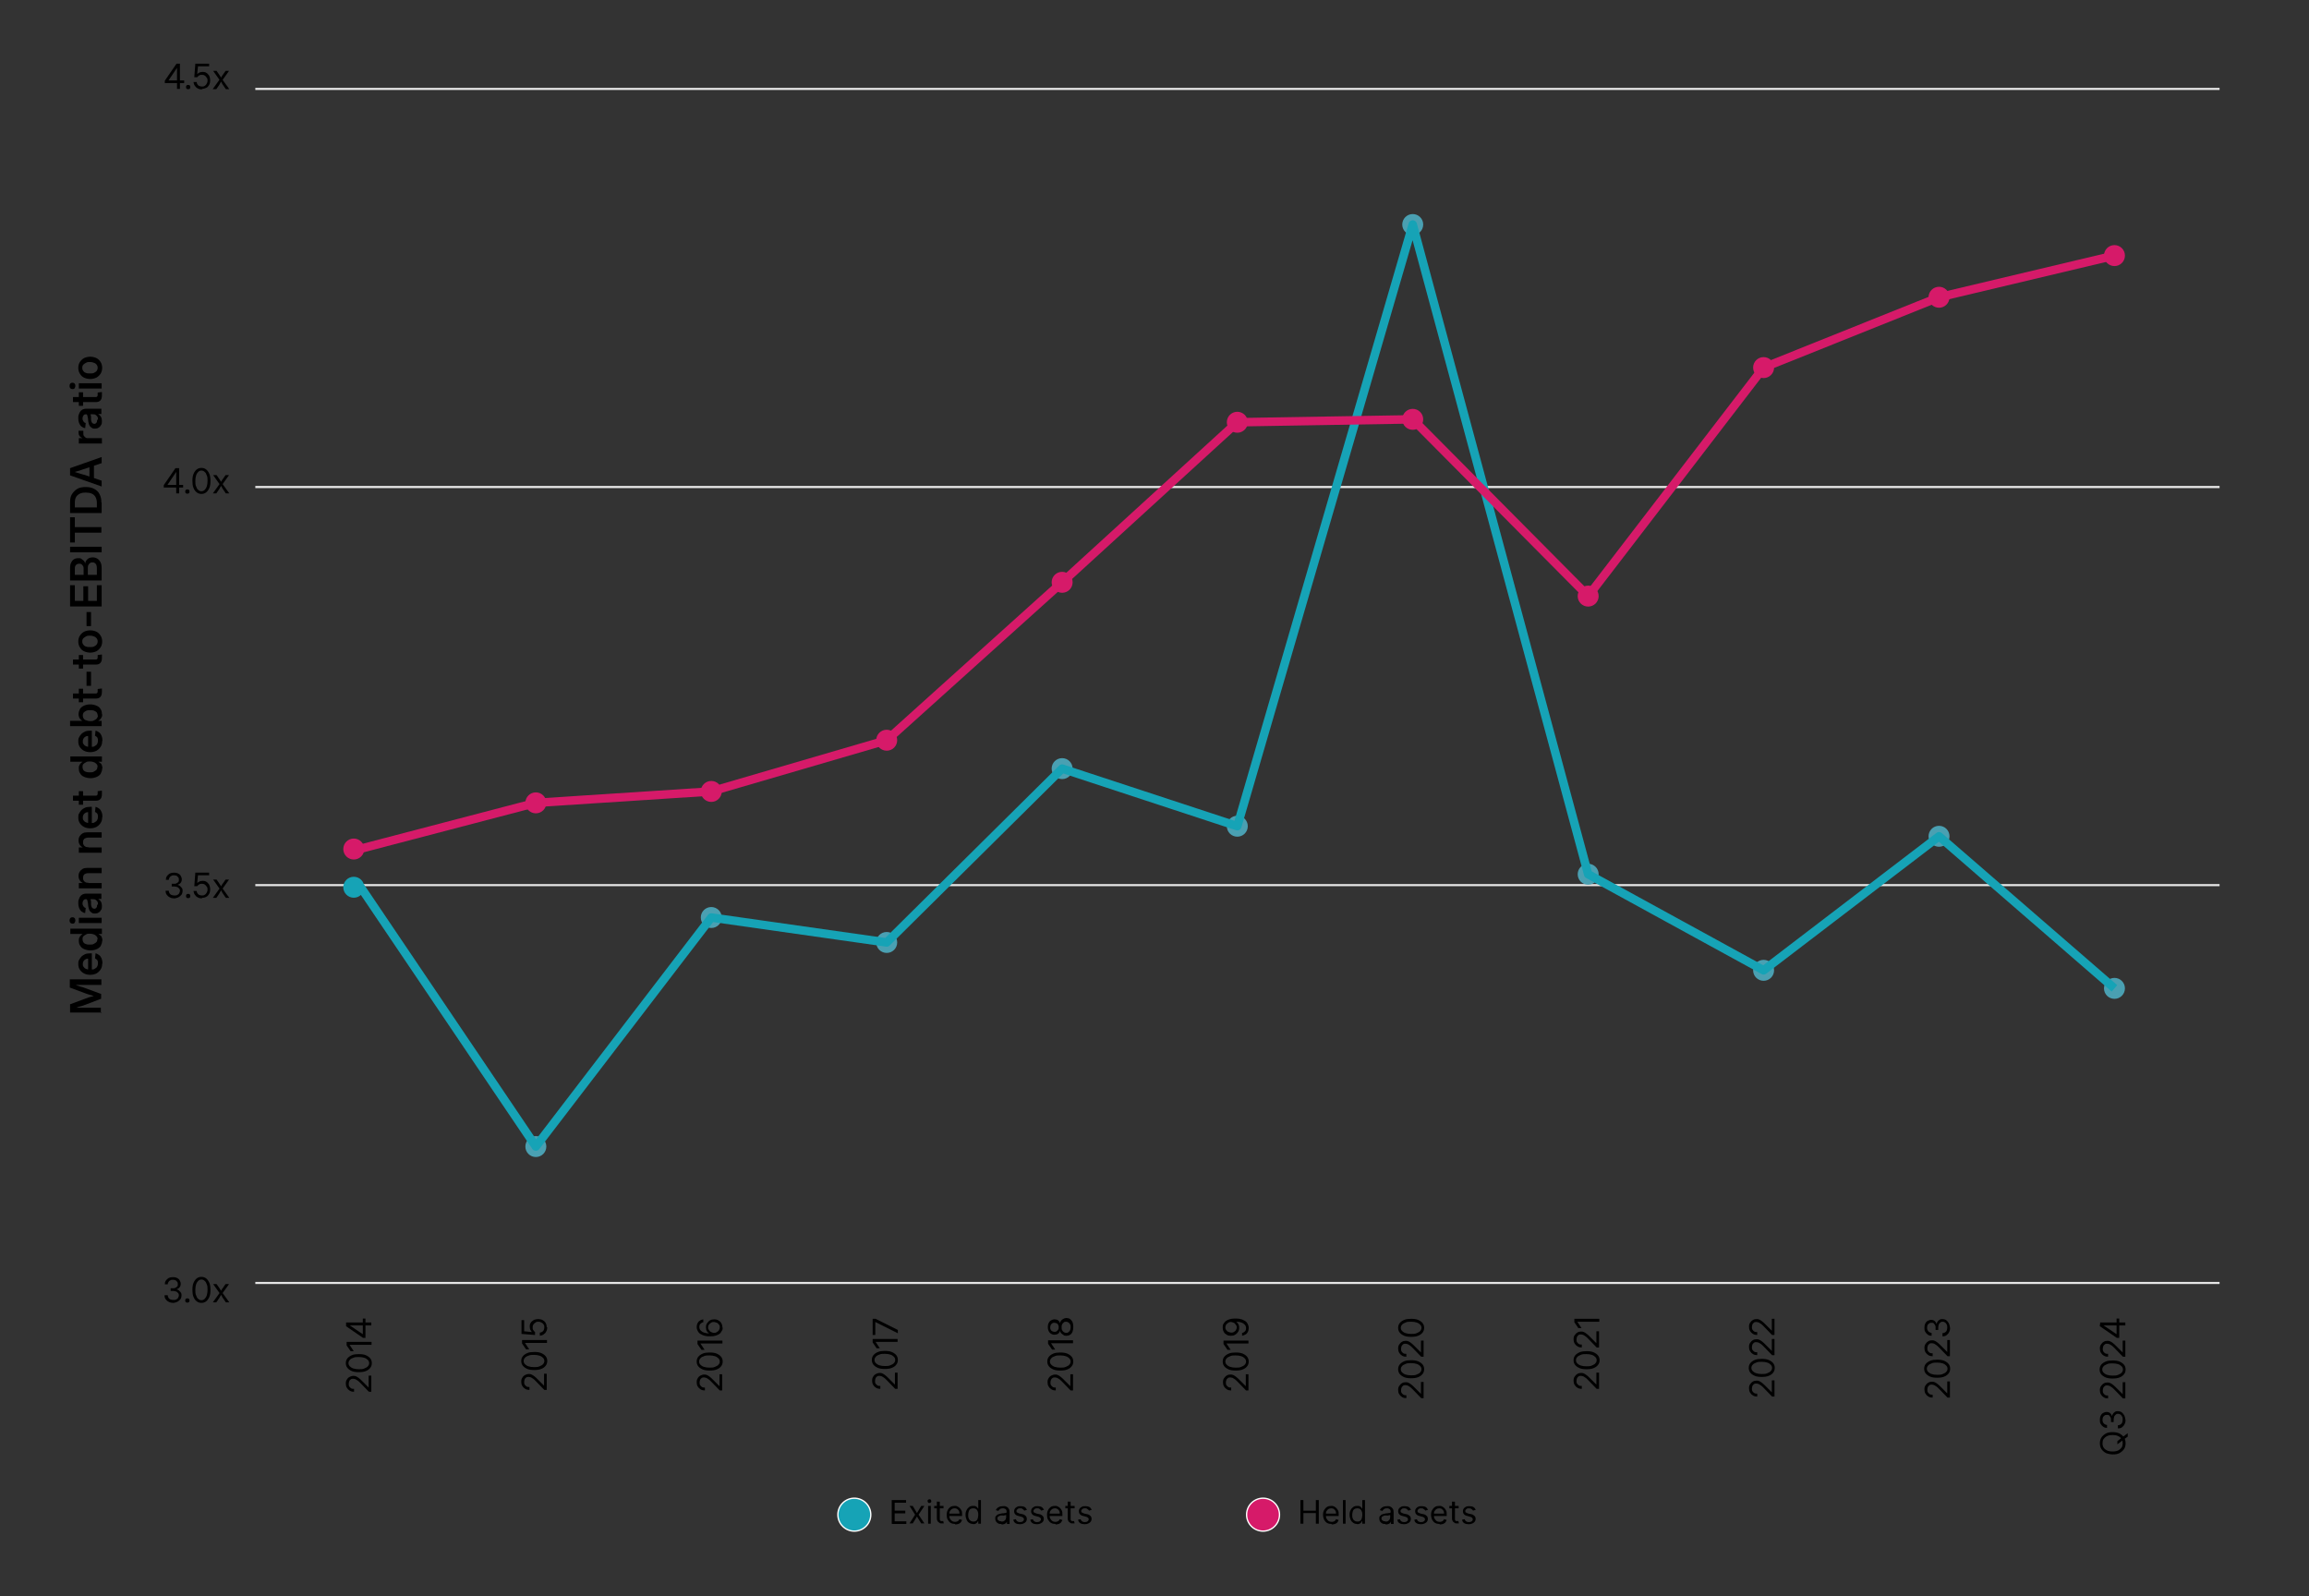 <?xml version="1.0" encoding="UTF-8"?>
<svg id="Layer_1" xmlns="http://www.w3.org/2000/svg" width="870" height="601.5" version="1.1" viewBox="0 0 870 601.5">
  <rect x="0" y="0" width="870" height="601.5" fill="#333333" stroke="none"/>
  <!-- Generator: Adobe Illustrator 29.5.0, SVG Export Plug-In . SVG Version: 2.1.0 Build 137)  -->
  <defs>
    <style>
      .st0, .st1, .st2, .st3, .st4, .st5 {
        stroke-linejoin: round;
      }

      .st0, .st2, .st5 {
        fill: none;
      }

      .st0, .st3 {
        stroke: #d61a69;
      }

      .st0, .st5 {
        stroke-width: 3.2px;
      }

      .st1, .st6 {
        fill: #16a3b6;
      }

      .st1, .st3, .st4 {
        stroke-linecap: round;
        stroke-width: .7px;
      }

      .st1, .st5 {
        stroke: #16a3b6;
      }

      .st2 {
        stroke: #e6e6e6;
        stroke-width: .8px;
      }

      .st6, .st7 {
        stroke: #fff;
        stroke-miterlimit: 10;
        stroke-width: .5px;
      }

      .st3, .st7 {
        fill: #d61a69;
      }

      .st4 {
        fill: #4aa0b2;
        stroke: #4aa0b2;
      }
    </style>
  </defs>
  <g>
    <g>
      <circle class="st6" cx="321.9" cy="570.7" r="6.2"/>
      <g>
        <path d="M336,574.1v-8.9h5.4v1h-4.3v3h4v1h-4v3h4.4v1h-5.4Z"/>
        <path d="M343.9,567.4l1.6,2.7,1.6-2.7h1.2l-2.2,3.3,2.2,3.3h-1.2l-1.6-2.6-1.6,2.6h-1.2l2.1-3.3-2.1-3.3h1.2Z"/>
        <path d="M350.2,566.3c-.2,0-.4,0-.5-.2s-.2-.3-.2-.5,0-.4.2-.5.3-.2.5-.2.4,0,.5.2c.1.1.2.3.2.5s0,.4-.2.5c-.1.1-.3.2-.5.2ZM349.7,574.1v-6.7h1v6.7h-1Z"/>
        <path d="M355.5,567.4v.9h-3.5v-.9h3.5ZM353.1,565.8h1v6.4c0,.3,0,.5.1.6,0,.1.2.2.3.3.1,0,.3,0,.4,0s.2,0,.3,0,.1,0,.2,0l.2.9c0,0-.2,0-.3,0s-.3,0-.5,0c-.3,0-.6,0-.8-.2s-.5-.3-.7-.6c-.2-.3-.3-.6-.3-1v-6.6Z"/>
        <path d="M359.9,574.2c-.6,0-1.2-.1-1.7-.4s-.8-.7-1.1-1.2c-.3-.5-.4-1.1-.4-1.8s.1-1.3.4-1.8c.2-.5.6-.9,1-1.2.5-.3,1-.4,1.6-.4s.7,0,1,.2c.3.1.6.3.9.6.3.3.5.6.7,1,.2.4.2.9.2,1.6v.4h-5.1v-.9h4.1c0-.4,0-.7-.2-1-.1-.3-.4-.5-.6-.7-.3-.2-.6-.3-1-.3s-.8.1-1.1.3c-.3.2-.5.5-.7.8s-.2.7-.2,1v.6c0,.5,0,.9.3,1.3.2.3.4.6.7.8.3.2.7.3,1.1.3s.5,0,.7-.1c.2,0,.4-.2.6-.3.2-.2.3-.3.4-.6l1,.3c-.1.3-.3.6-.5.9-.2.3-.5.4-.9.6-.4.1-.8.2-1.2.2Z"/>
        <path d="M366.7,574.2c-.6,0-1-.1-1.5-.4s-.8-.7-1-1.2c-.2-.5-.4-1.1-.4-1.8s.1-1.3.4-1.8c.2-.5.6-.9,1-1.2.4-.3.9-.4,1.5-.4s.8,0,1,.2c.3.1.4.3.6.5.1.2.2.3.3.4h0v-3.3h1v8.9h-1v-1h-.1c0,.1-.2.3-.3.5-.1.2-.3.3-.6.5-.3.1-.6.2-1,.2ZM366.8,573.3c.4,0,.8-.1,1-.3.3-.2.5-.5.6-.9.1-.4.2-.8.2-1.3s0-.9-.2-1.3c-.1-.4-.4-.7-.6-.9-.3-.2-.6-.3-1.1-.3s-.8.1-1.1.3c-.3.2-.5.5-.6.9-.1.4-.2.8-.2,1.3s0,.9.2,1.3c.1.4.4.7.7.9.3.2.6.3,1.1.3Z"/>
        <path d="M377.2,574.2c-.4,0-.8,0-1.1-.2-.3-.2-.6-.4-.8-.7-.2-.3-.3-.7-.3-1.1s0-.7.2-.9c.2-.2.4-.4.6-.6.3-.1.5-.2.8-.3.3,0,.6-.1.9-.2.4,0,.7,0,1-.1.3,0,.4,0,.6-.1.1,0,.2-.2.2-.3h0c0-.5-.1-.8-.3-1-.2-.2-.6-.4-1.1-.4s-.9.1-1.1.3c-.3.2-.5.4-.6.7l-1-.3c.2-.4.4-.7.7-.9.3-.2.6-.4,1-.5.3,0,.7-.1,1-.1s.5,0,.7,0c.3,0,.5.2.8.3s.5.4.7.7c.2.3.3.7.3,1.3v4.4h-1v-.9h0c0,.1-.2.3-.3.5-.2.2-.4.3-.6.4-.3.1-.6.2-1,.2ZM377.3,573.3c.4,0,.7,0,1-.2s.5-.4.6-.6c.1-.3.2-.5.2-.8v-.9c0,0-.1,0-.3.1s-.3,0-.5.1-.4,0-.6,0c-.2,0-.3,0-.4,0-.3,0-.5,0-.7.2-.2,0-.4.2-.6.3-.1.2-.2.4-.2.6s.1.6.4.8c.3.2.6.3,1,.3Z"/>
        <path d="M386.8,568.9l-.9.3c0-.2-.1-.3-.3-.4s-.3-.3-.5-.4-.4-.1-.7-.1-.7,0-1,.3-.4.4-.4.7,0,.5.3.6.5.3.9.4l1,.2c.6.1,1,.4,1.3.7.3.3.4.7.4,1.1s-.1.7-.3,1c-.2.3-.5.5-.9.7-.4.2-.8.3-1.4.3s-1.2-.1-1.7-.4c-.4-.3-.7-.7-.8-1.3l1-.2c0,.4.3.6.5.8.3.2.6.3,1,.3s.9-.1,1.1-.3.4-.4.4-.7,0-.4-.2-.6c-.2-.2-.4-.3-.7-.4l-1.1-.3c-.6-.1-1.1-.4-1.3-.7-.3-.3-.4-.7-.4-1.1s.1-.7.3-1c.2-.3.5-.5.9-.7.4-.2.8-.2,1.3-.2s1.2.1,1.6.4.6.7.8,1.1Z"/>
        <path d="M393.2,568.9l-.9.3c0-.2-.1-.3-.3-.4s-.3-.3-.5-.4-.4-.1-.7-.1-.7,0-1,.3-.4.4-.4.7,0,.5.3.6.5.3.9.4l1,.2c.6.1,1,.4,1.3.7.3.3.4.7.4,1.1s-.1.7-.3,1c-.2.3-.5.5-.9.7-.4.2-.8.3-1.4.3s-1.2-.1-1.7-.4c-.4-.3-.7-.7-.8-1.3l1-.2c0,.4.3.6.5.8.3.2.6.3,1,.3s.9-.1,1.1-.3.4-.4.4-.7,0-.4-.2-.6c-.2-.2-.4-.3-.7-.4l-1.1-.3c-.6-.1-1.1-.4-1.3-.7-.3-.3-.4-.7-.4-1.1s.1-.7.3-1c.2-.3.5-.5.9-.7.4-.2.8-.2,1.3-.2s1.2.1,1.6.4.6.7.8,1.1Z"/>
        <path d="M397.7,574.2c-.6,0-1.2-.1-1.7-.4s-.8-.7-1.1-1.2c-.3-.5-.4-1.1-.4-1.8s.1-1.3.4-1.8c.2-.5.6-.9,1-1.2.5-.3,1-.4,1.6-.4s.7,0,1,.2c.3.1.6.3.9.6.3.3.5.6.7,1,.2.4.2.9.2,1.6v.4h-5.1v-.9h4.1c0-.4,0-.7-.2-1-.1-.3-.4-.5-.6-.7-.3-.2-.6-.3-1-.3s-.8.1-1.1.3c-.3.2-.5.5-.7.8s-.2.7-.2,1v.6c0,.5,0,.9.3,1.3.2.3.4.6.7.8.3.2.7.3,1.1.3s.5,0,.7-.1c.2,0,.4-.2.6-.3.2-.2.3-.3.4-.6l1,.3c-.1.3-.3.6-.5.9-.2.3-.5.4-.9.6-.4.1-.8.2-1.2.2Z"/>
        <path d="M404.9,567.4v.9h-3.5v-.9h3.5ZM402.4,565.8h1v6.4c0,.3,0,.5.1.6,0,.1.2.2.3.3.1,0,.3,0,.4,0s.2,0,.3,0,.1,0,.2,0l.2.9c0,0-.2,0-.3,0s-.3,0-.5,0c-.3,0-.6,0-.8-.2s-.5-.3-.7-.6c-.2-.3-.3-.6-.3-1v-6.6Z"/>
        <path d="M411.2,568.9l-.9.3c0-.2-.1-.3-.3-.4s-.3-.3-.5-.4-.4-.1-.7-.1-.7,0-1,.3-.4.4-.4.7,0,.5.3.6.5.3.9.4l1,.2c.6.1,1,.4,1.3.7.3.3.4.7.4,1.1s-.1.7-.3,1c-.2.3-.5.5-.9.7-.4.2-.8.3-1.4.3s-1.2-.1-1.7-.4c-.4-.3-.7-.7-.8-1.3l1-.2c0,.4.3.6.5.8.3.2.6.3,1,.3s.9-.1,1.1-.3.4-.4.4-.7,0-.4-.2-.6c-.2-.2-.4-.3-.7-.4l-1.1-.3c-.6-.1-1.1-.4-1.3-.7-.3-.3-.4-.7-.4-1.1s.1-.7.3-1c.2-.3.5-.5.9-.7.4-.2.8-.2,1.3-.2s1.2.1,1.6.4.6.7.8,1.1Z"/>
      </g>
    </g>
    <g>
      <circle class="st7" cx="475.9" cy="570.7" r="6.2"/>
      <g>
        <path d="M490,574.1v-8.9h1.1v4h4.7v-4h1.1v8.9h-1.1v-4h-4.7v4h-1.1Z"/>
        <path d="M501.7,574.2c-.6,0-1.2-.1-1.7-.4-.5-.3-.8-.7-1.1-1.2-.2-.5-.4-1.1-.4-1.8s.1-1.3.4-1.8c.3-.5.6-.9,1.1-1.2.4-.3,1-.4,1.6-.4s.7,0,1,.2c.3.1.6.3.9.6.3.3.5.6.7,1,.2.4.2.9.2,1.6v.4h-5.1v-.9h4.1c0-.4,0-.7-.2-1-.1-.3-.4-.5-.6-.7s-.6-.3-1-.3-.8.1-1.1.3-.5.5-.7.8-.2.7-.2,1v.6c0,.5,0,.9.3,1.3.2.3.4.6.7.8s.7.3,1.1.3.5,0,.7-.1c.2,0,.4-.2.6-.3.2-.2.3-.3.4-.6l1,.3c-.1.3-.3.6-.5.9-.2.3-.5.4-.9.6-.4.1-.8.2-1.2.2Z"/>
        <path d="M507,565.2v8.9h-1v-8.9h1Z"/>
        <path d="M511.4,574.2c-.6,0-1-.1-1.5-.4-.4-.3-.8-.7-1-1.2s-.4-1.1-.4-1.8.1-1.3.4-1.8c.2-.5.6-.9,1-1.2.4-.3.9-.4,1.5-.4s.8,0,1,.2c.3.1.4.3.6.5.1.2.2.3.3.4h0v-3.3h1v8.9h-1v-1h-.1c0,.1-.2.3-.3.5-.1.2-.3.3-.6.5-.3.1-.6.2-1,.2ZM511.5,573.3c.4,0,.8-.1,1-.3.3-.2.5-.5.6-.9.1-.4.2-.8.2-1.3s0-.9-.2-1.3c-.1-.4-.4-.7-.6-.9-.3-.2-.6-.3-1.1-.3s-.8.1-1.1.3c-.3.2-.5.5-.6.9-.1.4-.2.8-.2,1.3s0,.9.2,1.3c.1.4.4.7.7.9.3.2.6.3,1.1.3Z"/>
        <path d="M521.9,574.2c-.4,0-.8,0-1.1-.2-.3-.2-.6-.4-.8-.7-.2-.3-.3-.7-.3-1.1s0-.7.2-.9c.2-.2.4-.4.6-.6.3-.1.5-.2.8-.3.3,0,.6-.1.9-.2.4,0,.7,0,1-.1.3,0,.4,0,.6-.1.1,0,.2-.2.2-.3h0c0-.5-.1-.8-.3-1-.2-.2-.6-.4-1.1-.4s-.9.1-1.1.3c-.3.2-.5.4-.6.7l-1-.3c.2-.4.4-.7.7-.9.3-.2.6-.4,1-.5.3,0,.7-.1,1-.1s.5,0,.7,0c.3,0,.5.2.8.3.3.2.5.4.7.7.2.3.3.7.3,1.3v4.4h-1v-.9h0c0,.1-.2.3-.3.5-.2.2-.4.3-.6.4-.3.1-.6.2-1,.2ZM522,573.3c.4,0,.7,0,1-.2s.5-.4.6-.6c.1-.3.2-.5.2-.8v-.9c0,0-.1,0-.3.1s-.3,0-.5.1-.4,0-.6,0-.3,0-.4,0c-.3,0-.5,0-.7.2-.2,0-.4.2-.6.3-.1.2-.2.4-.2.6s.1.6.4.8c.3.2.6.3,1,.3Z"/>
        <path d="M531.5,568.9l-.9.3c0-.2-.1-.3-.3-.4s-.3-.3-.5-.4c-.2,0-.4-.1-.7-.1s-.7,0-1,.3-.4.4-.4.7,0,.5.3.6c.2.1.5.3.9.4l1,.2c.6.1,1,.4,1.3.7.3.3.4.7.4,1.1s-.1.7-.3,1c-.2.3-.5.5-.9.7s-.8.3-1.4.3-1.2-.1-1.7-.4-.7-.7-.8-1.3l1-.2c0,.4.3.6.5.8.3.2.6.3,1,.3s.9-.1,1.1-.3c.3-.2.4-.4.4-.7s0-.4-.2-.6c-.2-.2-.4-.3-.7-.4l-1.1-.3c-.6-.1-1.1-.4-1.3-.7-.3-.3-.4-.7-.4-1.1s.1-.7.3-1c.2-.3.5-.5.9-.7s.8-.2,1.3-.2,1.2.1,1.6.4c.4.3.6.7.8,1.1Z"/>
        <path d="M537.9,568.9l-.9.3c0-.2-.1-.3-.3-.4s-.3-.3-.5-.4c-.2,0-.4-.1-.7-.1s-.7,0-1,.3-.4.4-.4.7,0,.5.3.6c.2.1.5.3.9.4l1,.2c.6.1,1,.4,1.3.7.3.3.4.7.4,1.1s-.1.7-.3,1c-.2.3-.5.5-.9.7s-.8.3-1.4.3-1.2-.1-1.7-.4-.7-.7-.8-1.3l1-.2c0,.4.3.6.5.8.3.2.6.3,1,.3s.9-.1,1.1-.3c.3-.2.4-.4.4-.7s0-.4-.2-.6c-.2-.2-.4-.3-.7-.4l-1.1-.3c-.6-.1-1.1-.4-1.3-.7-.3-.3-.4-.7-.4-1.1s.1-.7.3-1c.2-.3.5-.5.9-.7s.8-.2,1.3-.2,1.2.1,1.6.4c.4.3.6.7.8,1.1Z"/>
        <path d="M542.4,574.2c-.6,0-1.2-.1-1.7-.4-.5-.3-.8-.7-1.1-1.2-.2-.5-.4-1.1-.4-1.8s.1-1.3.4-1.8c.3-.5.6-.9,1.1-1.2.4-.3,1-.4,1.6-.4s.7,0,1,.2c.3.1.6.3.9.6.3.3.5.6.7,1,.2.4.2.9.2,1.6v.4h-5.1v-.9h4.1c0-.4,0-.7-.2-1-.1-.3-.4-.5-.6-.7s-.6-.3-1-.3-.8.1-1.1.3-.5.5-.7.8-.2.7-.2,1v.6c0,.5,0,.9.3,1.3.2.3.4.6.7.8s.7.3,1.1.3.5,0,.7-.1c.2,0,.4-.2.6-.3.2-.2.3-.3.4-.6l1,.3c-.1.3-.3.6-.5.9-.2.3-.5.4-.9.6-.4.1-.8.2-1.2.2Z"/>
        <path d="M549.6,567.4v.9h-3.5v-.9h3.5ZM547.2,565.8h1v6.4c0,.3,0,.5.1.6,0,.1.2.2.3.3.1,0,.3,0,.4,0s.2,0,.3,0,.1,0,.2,0l.2.9c0,0-.2,0-.3,0s-.3,0-.5,0c-.3,0-.6,0-.8-.2s-.5-.3-.7-.6-.3-.6-.3-1v-6.6Z"/>
        <path d="M555.9,568.9l-.9.3c0-.2-.1-.3-.3-.4s-.3-.3-.5-.4c-.2,0-.4-.1-.7-.1s-.7,0-1,.3-.4.4-.4.7,0,.5.3.6c.2.1.5.3.9.4l1,.2c.6.1,1,.4,1.3.7.3.3.4.7.4,1.1s-.1.7-.3,1c-.2.3-.5.5-.9.7s-.8.3-1.4.3-1.2-.1-1.7-.4-.7-.7-.8-1.3l1-.2c0,.4.3.6.5.8.3.2.6.3,1,.3s.9-.1,1.1-.3c.3-.2.4-.4.4-.7s0-.4-.2-.6c-.2-.2-.4-.3-.7-.4l-1.1-.3c-.6-.1-1.1-.4-1.3-.7-.3-.3-.4-.7-.4-1.1s.1-.7.3-1c.2-.3.5-.5.9-.7s.8-.2,1.3-.2,1.2.1,1.6.4c.4.3.6.7.8,1.1Z"/>
      </g>
    </g>
  </g>
  <line class="st2" x1="96.2" y1="483.4" x2="836.3" y2="483.4"/>
  <line class="st2" x1="96.2" y1="333.5" x2="836.3" y2="333.5"/>
  <line class="st2" x1="96.2" y1="183.5" x2="836.3" y2="183.5"/>
  <line class="st2" x1="96.2" y1="33.5" x2="836.3" y2="33.5"/>
  <circle class="st1" cx="133.3" cy="334.3" r="3.6"/>
  <circle class="st4" cx="201.9" cy="432" r="3.6"/>
  <circle class="st4" cx="268" cy="345.7" r="3.6"/>
  <circle class="st4" cx="334.1" cy="355.1" r="3.6"/>
  <circle class="st4" cx="400.2" cy="289.6" r="3.6"/>
  <circle class="st4" cx="466.2" cy="311.3" r="3.6"/>
  <circle class="st4" cx="532.3" cy="84.6" r="3.6"/>
  <circle class="st4" cx="598.4" cy="329.4" r="3.6"/>
  <circle class="st4" cx="664.5" cy="365.6" r="3.6"/>
  <circle class="st4" cx="730.6" cy="315.1" r="3.6"/>
  <circle class="st4" cx="796.7" cy="372.4" r="3.6"/>
  <circle class="st3" cx="133.3" cy="319.9" r="3.6"/>
  <circle class="st3" cx="201.9" cy="302.5" r="3.6"/>
  <circle class="st3" cx="268" cy="298.2" r="3.6"/>
  <circle class="st3" cx="334.1" cy="278.9" r="3.6"/>
  <circle class="st3" cx="400.2" cy="219.4" r="3.6"/>
  <circle class="st3" cx="466.2" cy="159.1" r="3.6"/>
  <circle class="st3" cx="532.3" cy="158" r="3.6"/>
  <circle class="st3" cx="598.4" cy="224.6" r="3.6"/>
  <circle class="st3" cx="664.5" cy="138.5" r="3.6"/>
  <circle class="st3" cx="730.6" cy="112" r="3.6"/>
  <circle class="st3" cx="796.7" cy="96.3" r="3.6"/>
  <polyline class="st5" points="135.8 334.1 201.9 432 268 345.7 334.1 355.1 400.2 289.6 466.2 311.3 532.3 84.6 598.4 329.4 664.5 365.6 730.6 315.1 796.7 372.4"/>
  <polyline class="st0" points="135.8 319.8 201.9 302.5 268 298.2 334.1 278.9 400.2 219.4 466.2 159.1 532.3 158 598.4 224.6 664.5 138.5 730.6 112 796.7 96.3"/>
  <g>
    <path d="M65.3,490.9c-.6,0-1.2-.1-1.7-.4-.5-.2-.9-.6-1.2-1-.3-.4-.4-.9-.4-1.5h1.2c0,.4.1.7.3,1,.2.3.4.5.7.6s.7.2,1.1.2.8,0,1.1-.2.6-.3.7-.6.3-.6.3-.9,0-.6-.3-.9-.4-.5-.8-.6c-.3-.1-.7-.2-1.2-.2h-.8v-1h.8c.4,0,.7,0,1-.2.3-.1.5-.3.7-.5.2-.2.2-.5.2-.8s0-.6-.2-.9c-.2-.2-.4-.4-.6-.6-.3-.1-.6-.2-1-.2s-.7,0-1,.2c-.3.1-.5.3-.7.6-.2.3-.3.6-.3.9h-1.1c0-.5.1-1,.4-1.4.3-.4.6-.7,1.1-1,.5-.2,1-.3,1.6-.3s1.1.1,1.5.3c.4.2.8.5,1,.9s.4.8.4,1.3-.1.9-.4,1.3c-.3.4-.7.6-1.2.8h0c.4.1.7.2,1,.5s.5.5.7.8c.2.3.2.7.2,1s-.1,1-.4,1.4-.7.7-1.2,1c-.5.2-1,.4-1.7.4Z"/>
    <path d="M70.6,490.8c-.2,0-.4,0-.6-.2-.2-.2-.2-.4-.2-.6s0-.4.2-.6.4-.2.6-.2.4,0,.6.2c.2.2.2.4.2.6s0,.4-.2.6c-.2.2-.4.2-.6.2Z"/>
    <path d="M75.9,490.9c-.7,0-1.3-.2-1.8-.6s-.9-.9-1.2-1.7c-.3-.7-.4-1.6-.4-2.6s.1-1.9.4-2.6c.3-.7.7-1.3,1.2-1.7.5-.4,1.1-.6,1.8-.6s1.3.2,1.8.6c.5.4.9,1,1.2,1.7s.4,1.6.4,2.6-.1,1.9-.4,2.6-.7,1.3-1.2,1.7-1.1.6-1.8.6ZM75.9,489.9c.5,0,.9-.2,1.2-.5.3-.3.6-.7.8-1.3.2-.6.3-1.3.3-2.1s0-1.5-.3-2.1c-.2-.6-.4-1-.8-1.3-.3-.3-.7-.5-1.2-.5s-.9.2-1.2.5c-.3.3-.6.7-.8,1.3-.2.6-.3,1.3-.3,2.1s0,1.5.3,2.1c.2.6.4,1,.8,1.3.3.3.7.5,1.2.5Z"/>
    <path d="M80.2,490.7l2.8-3.9v.8s-2.7-3.8-2.7-3.8h1.3l.9,1.3c.2.3.4.6.6.9.2.3.3.6.5.8h-.6c.2-.3.4-.6.5-.8s.3-.6.6-.9l.9-1.3h1.3l-2.7,3.8v-.8l2.8,3.9h-1.3l-1.1-1.6c-.2-.3-.4-.6-.5-.9-.2-.3-.3-.5-.5-.8h.6c-.2.3-.3.5-.5.8-.2.3-.3.6-.5.9l-1.1,1.6h-1.3Z"/>
  </g>
  <g>
    <path d="M65.7,338.5c-.6,0-1.2-.1-1.7-.4-.5-.2-.9-.6-1.2-1-.3-.4-.4-.9-.4-1.5h1.2c0,.4.1.7.3,1,.2.3.4.5.7.6s.7.2,1.1.2.8,0,1.1-.2.6-.3.7-.6.3-.6.3-.9,0-.6-.3-.9-.4-.5-.8-.6c-.3-.1-.7-.2-1.2-.2h-.8v-1h.8c.4,0,.7,0,1-.2.3-.1.5-.3.7-.5.2-.2.2-.5.2-.8s0-.6-.2-.9c-.2-.2-.4-.4-.6-.6-.3-.1-.6-.2-1-.2s-.7,0-1,.2c-.3.1-.5.3-.7.6-.2.3-.3.6-.3.9h-1.1c0-.5.1-1,.4-1.4.3-.4.6-.7,1.1-1,.5-.2,1-.3,1.6-.3s1.1.1,1.5.3c.4.2.8.5,1,.9s.4.8.4,1.3-.1.9-.4,1.3c-.3.4-.7.6-1.2.8h0c.4.1.7.2,1,.5s.5.5.7.8c.2.3.2.7.2,1s-.1,1-.4,1.4-.7.7-1.2,1c-.5.2-1,.4-1.7.4Z"/>
    <path d="M70.9,338.4c-.2,0-.4,0-.6-.2-.2-.2-.2-.4-.2-.6s0-.4.2-.6.4-.2.6-.2.4,0,.6.2c.2.2.2.4.2.6s0,.4-.2.6c-.2.2-.4.2-.6.2Z"/>
    <path d="M76.1,338.5c-.6,0-1.1-.1-1.6-.4-.5-.2-.8-.6-1.1-1-.3-.4-.4-.9-.5-1.4h1.2c0,.3.1.6.3.9s.4.5.7.6c.3.1.6.2,1,.2s.7,0,1.1-.3c.3-.2.5-.4.7-.8.2-.3.3-.7.3-1.1s0-.8-.3-1.1c-.2-.3-.4-.6-.7-.8s-.6-.3-1-.3-.8,0-1.1.2c-.3.2-.6.4-.8.7h-1.1c0,0,.4-5.1.4-5.1h5.2v1h-4.2l-.3,2.9h0c.3-.2.5-.4.9-.6.3-.1.7-.2,1.1-.2s.8,0,1.2.2c.4.2.7.4.9.7.3.3.5.6.6,1,.1.4.2.8.2,1.3s-.1,1.2-.4,1.7c-.3.5-.6.9-1.1,1.1-.5.3-1,.4-1.6.4Z"/>
    <path d="M80.2,338.3l2.8-3.9v.8s-2.7-3.8-2.7-3.8h1.3l.9,1.3c.2.3.4.6.6.9.2.3.3.6.5.8h-.6c.2-.3.4-.6.5-.8s.3-.6.6-.9l.9-1.3h1.3l-2.7,3.8v-.8l2.8,3.9h-1.3l-1.1-1.6c-.2-.3-.4-.6-.5-.9-.2-.3-.3-.5-.5-.8h.6c-.2.3-.3.5-.5.8-.2.3-.3.6-.5.9l-1.1,1.6h-1.3Z"/>
  </g>
  <g>
    <path d="M61.7,183.8v-1l4.4-6.4h.7v1.4h-.4l-3.3,4.9h0s5.9,0,5.9,0v1h-7.2ZM66.4,185.9v-9.5h1.1v9.5h-1.1Z"/>
    <path d="M70.6,186c-.2,0-.4,0-.6-.2-.2-.2-.2-.4-.2-.6s0-.4.2-.6.4-.2.6-.2.4,0,.6.2c.2.2.2.4.2.6s0,.4-.2.6c-.2.2-.4.2-.6.2Z"/>
    <path d="M75.9,186.1c-.7,0-1.3-.2-1.8-.6s-.9-.9-1.2-1.7c-.3-.7-.4-1.6-.4-2.6s.1-1.9.4-2.6c.3-.7.7-1.3,1.2-1.7.5-.4,1.1-.6,1.8-.6s1.3.2,1.8.6c.5.4.9,1,1.2,1.7s.4,1.6.4,2.6-.1,1.9-.4,2.6-.7,1.3-1.2,1.7-1.1.6-1.8.6ZM75.9,185.1c.5,0,.9-.2,1.2-.5.3-.3.6-.7.8-1.3.2-.6.3-1.3.3-2.1s0-1.5-.3-2.1c-.2-.6-.4-1-.8-1.3-.3-.3-.7-.5-1.2-.5s-.9.2-1.2.5c-.3.3-.6.7-.8,1.3-.2.6-.3,1.3-.3,2.1s0,1.5.3,2.1c.2.6.4,1,.8,1.3.3.3.7.5,1.2.5Z"/>
    <path d="M80.2,185.9l2.8-3.9v.8s-2.7-3.8-2.7-3.8h1.3l.9,1.3c.2.3.4.6.6.9.2.3.3.6.5.8h-.6c.2-.3.4-.6.5-.8s.3-.6.6-.9l.9-1.3h1.3l-2.7,3.8v-.8l2.8,3.9h-1.3l-1.1-1.6c-.2-.3-.4-.6-.5-.9-.2-.3-.3-.5-.5-.8h.6c-.2.3-.3.5-.5.8-.2.3-.3.6-.5.9l-1.1,1.6h-1.3Z"/>
  </g>
  <g>
    <path d="M62.1,31.4v-1l4.4-6.4h.7v1.4h-.4l-3.3,4.9h0s5.9,0,5.9,0v1h-7.2ZM66.7,33.5v-9.5h1.1v9.5h-1.1Z"/>
    <path d="M70.9,33.6c-.2,0-.4,0-.6-.2-.2-.2-.2-.4-.2-.6s0-.4.2-.6.4-.2.6-.2.4,0,.6.2c.2.2.2.4.2.6s0,.4-.2.6c-.2.2-.4.2-.6.2Z"/>
    <path d="M76.1,33.7c-.6,0-1.1-.1-1.6-.4-.5-.2-.8-.6-1.1-1-.3-.4-.4-.9-.5-1.4h1.2c0,.3.1.6.3.9.2.3.4.5.7.6.3.1.6.2,1,.2s.7,0,1.1-.3c.3-.2.5-.4.7-.8.2-.3.3-.7.3-1.1s0-.8-.3-1.1c-.2-.3-.4-.6-.7-.8s-.6-.3-1-.3-.8,0-1.1.2c-.3.2-.6.4-.8.7h-1.1c0,0,.4-5.1.4-5.1h5.2v1h-4.2l-.3,2.9h0c.3-.2.5-.4.9-.6.3-.1.7-.2,1.1-.2s.8,0,1.2.2c.4.2.7.4.9.7.3.3.5.6.6,1,.1.4.2.8.2,1.3s-.1,1.2-.4,1.7c-.3.5-.6.9-1.1,1.1s-1,.4-1.6.4Z"/>
    <path d="M80.2,33.5l2.8-3.9v.9s-2.7-3.8-2.7-3.8h1.3l.9,1.3c.2.3.4.6.6.9.2.3.3.6.5.8h-.6c.2-.3.4-.6.5-.8.2-.3.3-.6.6-.9l.9-1.3h1.3l-2.7,3.8v-.8l2.8,3.9h-1.3l-1.1-1.6c-.2-.3-.4-.6-.5-.9s-.3-.5-.5-.8h.6c-.2.3-.3.5-.5.8s-.3.6-.5.9l-1.1,1.6h-1.3Z"/>
  </g>
  <g>
    <path d="M139.9,524.4h-.9l-3.2-3.3c-.4-.4-.7-.7-1-.9-.3-.2-.6-.4-.8-.5-.3-.1-.6-.2-.9-.2s-.7,0-.9.2c-.3.2-.5.4-.6.7-.1.3-.2.6-.2,1s0,.7.2,1c.2.3.4.5.7.7s.7.2,1.1.2v1.1c-.6,0-1.1-.1-1.6-.4-.5-.3-.8-.6-1.1-1.1-.3-.5-.4-1-.4-1.6s.1-1.1.4-1.5c.2-.4.6-.8,1-1s.9-.4,1.4-.4.7,0,1.1.2c.3.1.7.4,1.1.7.4.3.8.7,1.3,1.2l2.3,2.3h0v-4.5h1v6.1Z"/>
    <path d="M140.1,513.6c0,.7-.2,1.3-.6,1.8-.4.5-.9.9-1.7,1.2-.7.3-1.6.4-2.6.4s-1.9-.1-2.6-.4c-.7-.3-1.3-.7-1.7-1.2s-.6-1.1-.6-1.8.2-1.3.6-1.8,1-.9,1.7-1.2c.7-.3,1.6-.4,2.6-.4s1.9.1,2.6.4c.7.3,1.3.7,1.7,1.2.4.5.6,1.1.6,1.8ZM139.1,513.6c0-.5-.2-.9-.5-1.2-.3-.3-.7-.6-1.3-.8s-1.3-.3-2.1-.3-1.5,0-2.1.3c-.6.2-1,.4-1.3.8-.3.3-.5.7-.5,1.2s.2.9.5,1.2c.3.3.7.6,1.3.8.6.2,1.3.3,2.1.3s1.5,0,2.1-.3,1-.4,1.3-.8c.3-.3.5-.7.5-1.2Z"/>
    <path d="M130.5,505.6h9.5v1.1h-8.3s1.6,2.4,1.6,2.4h-1.2l-1.5-2.2v-1.3Z"/>
    <path d="M137.8,504.1h-1l-6.4-4.4v-.7h1.4v.4l4.9,3.3h0v-5.9h1v7.2ZM139.9,499.4h-9.5v-1.1h9.5v1.1Z"/>
  </g>
  <g>
    <path d="M206,523.7h-.9l-3.2-3.3c-.4-.4-.7-.7-1-.9-.3-.2-.6-.4-.8-.5-.3-.1-.6-.2-.9-.2s-.7,0-.9.2c-.3.2-.5.4-.6.7-.1.3-.2.6-.2,1s0,.7.2,1c.2.3.4.5.7.7s.7.2,1.1.2v1.1c-.6,0-1.1-.1-1.6-.4-.5-.3-.8-.6-1.1-1.1-.3-.5-.4-1-.4-1.6s.1-1.1.4-1.5c.2-.4.6-.8,1-1s.9-.4,1.4-.4.7,0,1.1.2c.3.1.7.4,1.1.7.4.3.8.7,1.3,1.2l2.3,2.3h0v-4.5h1v6.1Z"/>
    <path d="M206.2,512.8c0,.7-.2,1.3-.6,1.8-.4.5-.9.9-1.7,1.2-.7.3-1.6.4-2.6.4s-1.9-.1-2.6-.4c-.7-.3-1.3-.7-1.7-1.2s-.6-1.1-.6-1.8.2-1.3.6-1.8,1-.9,1.7-1.2c.7-.3,1.6-.4,2.6-.4s1.9.1,2.6.4c.7.3,1.3.7,1.7,1.2.4.5.6,1.1.6,1.8ZM205.1,512.8c0-.5-.2-.9-.5-1.2-.3-.3-.7-.6-1.3-.8s-1.3-.3-2.1-.3-1.5,0-2.1.3c-.6.2-1,.4-1.3.8-.3.3-.5.7-.5,1.2s.2.9.5,1.2c.3.3.7.6,1.3.8.6.2,1.3.3,2.1.3s1.5,0,2.1-.3,1-.4,1.3-.8c.3-.3.5-.7.5-1.2Z"/>
    <path d="M196.6,504.9h9.5v1.1h-8.3s1.6,2.4,1.6,2.4h-1.2l-1.5-2.2v-1.3Z"/>
    <path d="M206.2,500.1c0,.6-.1,1.1-.4,1.6-.2.5-.6.8-1,1.1-.4.3-.9.4-1.4.5v-1.2c.3,0,.6-.1.9-.3.3-.2.5-.4.6-.7.1-.3.2-.6.2-1s0-.7-.3-1.1c-.2-.3-.4-.5-.8-.7-.3-.2-.7-.3-1.1-.3s-.8,0-1.1.3c-.3.2-.6.4-.8.7-.2.3-.3.6-.3,1s0,.8.2,1.1.4.6.7.8v1.1c0,0-5.1-.4-5.1-.4v-5.2h1v4.2l2.9.3h0c-.2-.3-.4-.6-.6-.9-.1-.3-.2-.7-.2-1.1s0-.8.2-1.2c.2-.4.4-.7.7-.9s.6-.5,1-.6c.4-.1.8-.2,1.3-.2s1.2.1,1.7.4c.5.3.9.6,1.1,1.1.3.5.4,1,.4,1.6Z"/>
  </g>
  <g>
    <path d="M272.1,523.9h-.9l-3.2-3.3c-.4-.4-.7-.7-1-.9-.3-.2-.6-.4-.8-.5-.3-.1-.6-.2-.9-.2s-.7,0-.9.2c-.3.2-.5.4-.6.7-.1.3-.2.6-.2,1s0,.7.2,1c.2.3.4.5.7.7s.7.2,1.1.2v1.1c-.6,0-1.1-.1-1.6-.4-.5-.3-.8-.6-1.1-1.1-.3-.5-.4-1-.4-1.6s.1-1.1.4-1.5c.2-.4.6-.8,1-1s.9-.4,1.4-.4.7,0,1.1.2c.3.1.7.4,1.1.7.4.3.8.7,1.3,1.2l2.3,2.3h0v-4.5h1v6.1Z"/>
    <path d="M272.3,513c0,.7-.2,1.3-.6,1.8-.4.5-.9.9-1.7,1.2-.7.3-1.6.4-2.6.4s-1.9-.1-2.6-.4c-.7-.3-1.3-.7-1.7-1.2s-.6-1.1-.6-1.8.2-1.3.6-1.8,1-.9,1.7-1.2c.7-.3,1.6-.4,2.6-.4s1.9.1,2.6.4c.7.3,1.3.7,1.7,1.2.4.5.6,1.1.6,1.8ZM271.2,513c0-.5-.2-.9-.5-1.2-.3-.3-.7-.6-1.3-.8s-1.3-.3-2.1-.3-1.5,0-2.1.3c-.6.2-1,.4-1.3.8-.3.3-.5.7-.5,1.2s.2.9.5,1.2c.3.3.7.6,1.3.8.6.2,1.3.3,2.1.3s1.5,0,2.1-.3,1-.4,1.3-.8c.3-.3.5-.7.5-1.2Z"/>
    <path d="M262.7,505.1h9.5v1.1h-8.3s1.6,2.4,1.6,2.4h-1.2l-1.5-2.2v-1.3Z"/>
    <path d="M272.3,500.1c0,.5,0,.9-.3,1.3s-.4.8-.8,1.1-.8.5-1.4.7c-.6.2-1.2.3-2,.3s-1.5,0-2.2-.2c-.6-.1-1.2-.4-1.7-.7s-.8-.7-1-1.1-.4-.9-.4-1.5.1-1,.3-1.4.5-.8.9-1c.4-.3.8-.4,1.3-.5v1.1c-.4,0-.8.3-1.1.6-.3.3-.4.7-.4,1.2s.2,1,.5,1.3.7.6,1.3.8,1.2.3,1.9.3h0c-.3-.2-.5-.4-.7-.6-.2-.2-.3-.5-.4-.8,0-.3-.1-.6-.1-.9,0-.6.1-1.1.4-1.5s.6-.8,1.1-1.1c.5-.3,1-.4,1.6-.4s1.1.1,1.6.4c.5.3.9.6,1.1,1.1.3.5.4,1,.4,1.7ZM271.2,500.1c0-.4,0-.7-.3-1s-.4-.6-.8-.7-.7-.3-1.1-.3-.7,0-1.1.3c-.3.2-.6.4-.8.7-.2.3-.3.6-.3,1s0,.6.2.8c.1.2.3.5.5.7s.4.3.7.4c.3.1.5.2.8.2s.7,0,1.1-.3.6-.4.8-.7.3-.7.3-1Z"/>
  </g>
  <g>
    <path d="M338.2,523.3h-.9l-3.2-3.3c-.4-.4-.7-.7-1-.9-.3-.2-.6-.4-.8-.5-.3-.1-.6-.2-.9-.2s-.7,0-.9.2c-.3.2-.5.4-.6.7-.1.3-.2.6-.2,1s0,.7.2,1c.2.3.4.5.7.7s.7.2,1.1.2v1.1c-.6,0-1.1-.1-1.6-.4-.5-.3-.8-.6-1.1-1.1-.3-.5-.4-1-.4-1.6s.1-1.1.4-1.5c.2-.4.6-.8,1-1s.9-.4,1.4-.4.7,0,1.1.2c.3.1.7.4,1.1.7.4.3.8.7,1.3,1.2l2.3,2.3h0v-4.5h1v6.1Z"/>
    <path d="M338.3,512.4c0,.7-.2,1.3-.6,1.8-.4.5-.9.9-1.7,1.2-.7.3-1.6.4-2.6.4s-1.9-.1-2.6-.4c-.7-.3-1.3-.7-1.7-1.2s-.6-1.1-.6-1.8.2-1.3.6-1.8,1-.9,1.7-1.2c.7-.3,1.6-.4,2.6-.4s1.9.1,2.6.4c.7.3,1.3.7,1.7,1.2.4.5.6,1.1.6,1.8ZM337.3,512.4c0-.5-.2-.9-.5-1.2-.3-.3-.7-.6-1.3-.8s-1.3-.3-2.1-.3-1.5,0-2.1.3c-.6.2-1,.4-1.3.8-.3.3-.5.7-.5,1.2s.2.9.5,1.2c.3.3.7.6,1.3.8.6.2,1.3.3,2.1.3s1.5,0,2.1-.3,1-.4,1.3-.8c.3-.3.5-.7.5-1.2Z"/>
    <path d="M328.7,504.5h9.5v1.1h-8.3s1.6,2.4,1.6,2.4h-1.2l-1.5-2.2v-1.3Z"/>
    <path d="M338.2,502.3l-8.4-4.2h0v4.9h-1v-6.1h1.1l8.4,4.2v1.2Z"/>
  </g>
  <g>
    <path d="M404.3,523.9h-.9l-3.2-3.3c-.4-.4-.7-.7-1-.9-.3-.2-.6-.4-.8-.5-.3-.1-.6-.2-.9-.2s-.7,0-.9.2c-.3.2-.5.4-.6.7-.1.3-.2.6-.2,1s0,.7.2,1c.2.3.4.5.7.7s.7.2,1.1.2v1.1c-.6,0-1.1-.1-1.6-.4-.5-.3-.8-.6-1.1-1.1-.3-.5-.4-1-.4-1.6s.1-1.1.4-1.5c.2-.4.6-.8,1-1s.9-.4,1.4-.4.7,0,1.1.2c.3.1.7.4,1.1.7.4.3.8.7,1.3,1.2l2.3,2.3h0v-4.5h1v6.1Z"/>
    <path d="M404.4,513c0,.7-.2,1.3-.6,1.8-.4.5-.9.9-1.7,1.2-.7.3-1.6.4-2.6.4s-1.9-.1-2.6-.4c-.7-.3-1.3-.7-1.7-1.2s-.6-1.1-.6-1.8.2-1.3.6-1.8,1-.9,1.7-1.2c.7-.3,1.6-.4,2.6-.4s1.9.1,2.6.4c.7.3,1.3.7,1.7,1.2.4.5.6,1.1.6,1.8ZM403.4,513c0-.5-.2-.9-.5-1.2-.3-.3-.7-.6-1.3-.8s-1.3-.3-2.1-.3-1.5,0-2.1.3c-.6.2-1,.4-1.3.8-.3.3-.5.7-.5,1.2s.2.9.5,1.2c.3.3.7.6,1.3.8.6.2,1.3.3,2.1.3s1.5,0,2.1-.3,1-.4,1.3-.8c.3-.3.5-.7.5-1.2Z"/>
    <path d="M394.8,505h9.5v1.1h-8.3s1.6,2.4,1.6,2.4h-1.2l-1.5-2.2v-1.3Z"/>
    <path d="M404.4,500.1c0,.6-.1,1.2-.3,1.7-.2.5-.5.9-.9,1.1-.4.3-.9.4-1.4.4s-.8,0-1.1-.3c-.3-.2-.6-.4-.9-.7-.2-.3-.4-.6-.4-1h0c-.1.5-.3.9-.7,1.2s-.9.4-1.4.4-.9-.1-1.3-.4c-.4-.2-.7-.6-.9-1-.2-.4-.3-.9-.3-1.5s.1-1,.3-1.5c.2-.4.5-.8.9-1s.8-.4,1.3-.4,1,.1,1.4.4c.4.3.6.7.7,1.1h0c0-.4.2-.7.4-1s.5-.5.9-.7c.3-.2.7-.3,1.1-.3s1,.1,1.4.4c.4.3.7.7.9,1.1.2.5.3,1,.3,1.7ZM398.9,500.1c0-.3,0-.6-.2-.9-.1-.3-.3-.5-.6-.6s-.5-.2-.8-.2-.6,0-.8.2c-.2.1-.4.3-.6.6-.1.3-.2.6-.2.9s0,.7.2.9c.1.3.3.5.6.6.2.1.5.2.8.2s.6,0,.8-.2c.2-.1.4-.4.6-.6s.2-.6.2-.9ZM403.4,500.1c0-.4,0-.8-.2-1.1-.1-.3-.3-.5-.6-.7-.3-.2-.5-.3-.9-.3s-.7,0-.9.3c-.3.2-.5.4-.6.7-.2.3-.2.7-.2,1.1s0,.8.2,1.1c.2.3.4.6.6.7.3.2.6.3.9.3s.6,0,.9-.3c.3-.2.4-.4.6-.7.1-.3.2-.7.2-1.1Z"/>
  </g>
  <g>
    <path d="M470.4,523.9h-.9l-3.2-3.3c-.4-.4-.7-.7-1-.9s-.6-.4-.8-.5c-.3-.1-.6-.2-.9-.2s-.7,0-.9.2-.5.4-.6.7-.2.6-.2,1,0,.7.2,1c.2.3.4.5.7.7.3.2.7.2,1.1.2v1.1c-.6,0-1.1-.1-1.6-.4s-.8-.6-1.1-1.1-.4-1-.4-1.6.1-1.1.4-1.5.6-.8,1-1c.4-.3.9-.4,1.4-.4s.7,0,1.1.2c.3.1.7.4,1.1.7s.8.7,1.3,1.2l2.3,2.3h0v-4.5h1v6.1Z"/>
    <path d="M470.5,513c0,.7-.2,1.3-.6,1.8s-.9.9-1.7,1.2c-.7.3-1.6.4-2.6.4s-1.9-.1-2.6-.4c-.7-.3-1.3-.7-1.7-1.2-.4-.5-.6-1.1-.6-1.8s.2-1.3.6-1.8c.4-.5,1-.9,1.7-1.2s1.6-.4,2.6-.4,1.9.1,2.6.4,1.3.7,1.7,1.2c.4.5.6,1.1.6,1.8ZM469.5,513c0-.5-.2-.9-.5-1.2-.3-.3-.7-.6-1.3-.8s-1.3-.3-2.1-.3-1.5,0-2.1.3-1,.4-1.3.8c-.3.3-.5.7-.5,1.2s.2.9.5,1.2c.3.3.7.6,1.3.8s1.3.3,2.1.3,1.5,0,2.1-.3,1-.4,1.3-.8c.3-.3.5-.7.5-1.2Z"/>
    <path d="M460.9,505.1h9.5v1.1h-8.3s1.6,2.4,1.6,2.4h-1.2l-1.5-2.2v-1.3Z"/>
    <path d="M470.5,500.4c0,.5-.1,1-.3,1.4-.2.4-.5.8-.9,1s-.8.4-1.3.5v-1.1c.4,0,.8-.3,1.1-.6s.4-.7.4-1.2-.2-1-.5-1.3-.7-.6-1.3-.8c-.5-.2-1.2-.3-1.9-.3h0c.2.2.5.4.6.6s.3.5.4.8.1.6.1.9c0,.6-.1,1.1-.4,1.5-.3.5-.6.8-1.1,1.1s-1,.4-1.6.4-1.2-.1-1.6-.4c-.5-.3-.9-.6-1.1-1.1-.3-.5-.4-1-.4-1.7,0-.5,0-.9.3-1.3s.4-.7.8-1c.4-.3.8-.5,1.4-.7.6-.2,1.2-.3,2-.3s1.5,0,2.2.2c.6.1,1.2.4,1.7.7s.8.7,1,1.1c.2.4.4.9.4,1.5ZM466,500.2c0-.3,0-.6-.2-.8s-.3-.5-.5-.7-.4-.3-.7-.4c-.3-.1-.5-.2-.8-.2s-.7,0-1,.3c-.3.2-.6.4-.8.7s-.3.7-.3,1,0,.7.3,1,.4.6.8.7.7.3,1.1.3.7,0,1.1-.3c.3-.2.6-.4.7-.7.2-.3.3-.6.3-1Z"/>
  </g>
  <g>
    <path d="M536.4,526.8h-.9l-3.2-3.3c-.4-.4-.7-.7-1-.9s-.6-.4-.8-.5c-.3-.1-.6-.2-.9-.2s-.7,0-.9.2-.5.4-.6.7-.2.6-.2,1,0,.7.2,1c.2.3.4.5.7.7.3.2.7.2,1.1.2v1.1c-.6,0-1.1-.1-1.6-.4s-.8-.6-1.1-1.1-.4-1-.4-1.6.1-1.1.4-1.5.6-.8,1-1c.4-.3.9-.4,1.4-.4s.7,0,1.1.2c.3.1.7.4,1.1.7s.8.7,1.3,1.2l2.3,2.3h0v-4.5h1v6.1Z"/>
    <path d="M536.6,515.9c0,.7-.2,1.3-.6,1.8s-.9.9-1.7,1.2c-.7.3-1.6.4-2.6.4s-1.9-.1-2.6-.4c-.7-.3-1.3-.7-1.7-1.2-.4-.5-.6-1.1-.6-1.8s.2-1.3.6-1.8c.4-.5,1-.9,1.7-1.2s1.6-.4,2.6-.4,1.9.1,2.6.4,1.3.7,1.7,1.2c.4.5.6,1.1.6,1.8ZM535.6,515.9c0-.5-.2-.9-.5-1.2-.3-.3-.7-.6-1.3-.8s-1.3-.3-2.1-.3-1.5,0-2.1.3-1,.4-1.3.8c-.3.3-.5.7-.5,1.2s.2.9.5,1.2c.3.3.7.6,1.3.8s1.3.3,2.1.3,1.5,0,2.1-.3,1-.4,1.3-.8c.3-.3.5-.7.5-1.2Z"/>
    <path d="M536.4,511.2h-.9l-3.2-3.3c-.4-.4-.7-.7-1-.9s-.6-.4-.8-.5c-.3-.1-.6-.2-.9-.2s-.7,0-.9.2-.5.4-.6.7-.2.6-.2,1,0,.7.2,1c.2.3.4.5.7.7.3.2.7.2,1.1.2v1.1c-.6,0-1.1-.1-1.6-.4s-.8-.6-1.1-1.1-.4-1-.4-1.6.1-1.1.4-1.5.6-.8,1-1c.4-.3.9-.4,1.4-.4s.7,0,1.1.2c.3.1.7.4,1.1.7s.8.7,1.3,1.2l2.3,2.3h0v-4.5h1v6.1Z"/>
    <path d="M536.6,500.3c0,.7-.2,1.3-.6,1.8s-.9.9-1.7,1.2c-.7.3-1.6.4-2.6.4s-1.9-.1-2.6-.4c-.7-.3-1.3-.7-1.7-1.2-.4-.5-.6-1.1-.6-1.8s.2-1.3.6-1.8c.4-.5,1-.9,1.7-1.2s1.6-.4,2.6-.4,1.9.1,2.6.4,1.3.7,1.7,1.2c.4.5.6,1.1.6,1.8ZM535.6,500.3c0-.5-.2-.9-.5-1.2-.3-.3-.7-.6-1.3-.8s-1.3-.3-2.1-.3-1.5,0-2.1.3-1,.4-1.3.8c-.3.3-.5.7-.5,1.2s.2.9.5,1.2c.3.3.7.6,1.3.8s1.3.3,2.1.3,1.5,0,2.1-.3,1-.4,1.3-.8c.3-.3.5-.7.5-1.2Z"/>
  </g>
  <g>
    <path d="M602.5,523.3h-.9l-3.2-3.3c-.4-.4-.7-.7-1-.9s-.6-.4-.8-.5c-.3-.1-.6-.2-.9-.2s-.7,0-.9.2-.5.4-.6.7-.2.6-.2,1,0,.7.2,1c.2.3.4.5.7.7.3.2.7.2,1.1.2v1.1c-.6,0-1.1-.1-1.6-.4s-.8-.6-1.1-1.1-.4-1-.4-1.6.1-1.1.4-1.5.6-.8,1-1c.4-.3.9-.4,1.4-.4s.7,0,1.1.2c.3.1.7.4,1.1.7s.8.7,1.3,1.2l2.3,2.3h0v-4.5h1v6.1Z"/>
    <path d="M602.7,512.5c0,.7-.2,1.3-.6,1.8s-.9.9-1.7,1.2c-.7.3-1.6.4-2.6.4s-1.9-.1-2.6-.4c-.7-.3-1.3-.7-1.7-1.2-.4-.5-.6-1.1-.6-1.8s.2-1.3.6-1.8c.4-.5,1-.9,1.7-1.2s1.6-.4,2.6-.4,1.9.1,2.6.4,1.3.7,1.7,1.2c.4.5.6,1.1.6,1.8ZM601.6,512.5c0-.5-.2-.9-.5-1.2-.3-.3-.7-.6-1.3-.8s-1.3-.3-2.1-.3-1.5,0-2.1.3-1,.4-1.3.8c-.3.3-.5.7-.5,1.2s.2.9.5,1.2c.3.3.7.6,1.3.8s1.3.3,2.1.3,1.5,0,2.1-.3,1-.4,1.3-.8c.3-.3.5-.7.5-1.2Z"/>
    <path d="M602.5,507.7h-.9l-3.2-3.3c-.4-.4-.7-.7-1-.9s-.6-.4-.8-.5c-.3-.1-.6-.2-.9-.2s-.7,0-.9.2-.5.4-.6.7-.2.6-.2,1,0,.7.2,1c.2.3.4.5.7.7.3.2.7.2,1.1.2v1.1c-.6,0-1.1-.1-1.6-.4s-.8-.6-1.1-1.1-.4-1-.4-1.6.1-1.1.4-1.5.6-.8,1-1c.4-.3.9-.4,1.4-.4s.7,0,1.1.2c.3.1.7.4,1.1.7s.8.7,1.3,1.2l2.3,2.3h0v-4.5h1v6.1Z"/>
    <path d="M593.1,496.9h9.5v1.1h-8.3s1.6,2.4,1.6,2.4h-1.2l-1.5-2.2v-1.3Z"/>
  </g>
  <g>
    <path d="M668.6,526.2h-.9l-3.2-3.3c-.4-.4-.7-.7-1-.9s-.6-.4-.8-.5c-.3-.1-.6-.2-.9-.2s-.7,0-.9.2-.5.4-.6.7-.2.6-.2,1,0,.7.2,1c.2.3.4.5.7.7.3.2.7.2,1.1.2v1.1c-.6,0-1.1-.1-1.6-.4s-.8-.6-1.1-1.1-.4-1-.4-1.6.1-1.1.4-1.5.6-.8,1-1c.4-.3.9-.4,1.4-.4s.7,0,1.1.2c.3.1.7.4,1.1.7s.8.7,1.3,1.2l2.3,2.3h0v-4.5h1v6.1Z"/>
    <path d="M668.7,515.4c0,.7-.2,1.3-.6,1.8s-.9.9-1.7,1.2c-.7.3-1.6.4-2.6.4s-1.9-.1-2.6-.4c-.7-.3-1.3-.7-1.7-1.2-.4-.5-.6-1.1-.6-1.8s.2-1.3.6-1.8c.4-.5,1-.9,1.7-1.2s1.6-.4,2.6-.4,1.9.1,2.6.4,1.3.7,1.7,1.2c.4.5.6,1.1.6,1.8ZM667.7,515.4c0-.5-.2-.9-.5-1.2-.3-.3-.7-.6-1.3-.8s-1.3-.3-2.1-.3-1.5,0-2.1.3-1,.4-1.3.8c-.3.3-.5.7-.5,1.2s.2.9.5,1.2c.3.3.7.6,1.3.8s1.3.3,2.1.3,1.5,0,2.1-.3,1-.4,1.3-.8c.3-.3.5-.7.5-1.2Z"/>
    <path d="M668.6,510.6h-.9l-3.2-3.3c-.4-.4-.7-.7-1-.9s-.6-.4-.8-.5c-.3-.1-.6-.2-.9-.2s-.7,0-.9.2-.5.4-.6.7-.2.6-.2,1,0,.7.2,1c.2.3.4.5.7.7.3.2.7.2,1.1.2v1.1c-.6,0-1.1-.1-1.6-.4s-.8-.6-1.1-1.1-.4-1-.4-1.6.1-1.1.4-1.5.6-.8,1-1c.4-.3.9-.4,1.4-.4s.7,0,1.1.2c.3.1.7.4,1.1.7s.8.7,1.3,1.2l2.3,2.3h0v-4.5h1v6.1Z"/>
    <path d="M668.6,503h-.9l-3.2-3.3c-.4-.4-.7-.7-1-.9s-.6-.4-.8-.5c-.3-.1-.6-.2-.9-.2s-.7,0-.9.2-.5.4-.6.7-.2.6-.2,1,0,.7.2,1c.2.3.4.5.7.7.3.2.7.2,1.1.2v1.1c-.6,0-1.1-.1-1.6-.4s-.8-.6-1.1-1.1-.4-1-.4-1.6.1-1.1.4-1.5.6-.8,1-1c.4-.3.9-.4,1.4-.4s.7,0,1.1.2c.3.1.7.4,1.1.7s.8.7,1.3,1.2l2.3,2.3h0v-4.5h1v6.1Z"/>
  </g>
  <g>
    <path d="M734.7,526.6h-.9l-3.2-3.3c-.4-.4-.7-.7-1-.9s-.6-.4-.8-.5c-.3-.1-.6-.2-.9-.2s-.7,0-.9.2-.5.4-.6.7-.2.6-.2,1,0,.7.2,1c.2.3.4.5.7.7.3.2.7.2,1.1.2v1.1c-.6,0-1.1-.1-1.6-.4s-.8-.6-1.1-1.1-.4-1-.4-1.6.1-1.1.4-1.5.6-.8,1-1c.4-.3.9-.4,1.4-.4s.7,0,1.1.2c.3.1.7.4,1.1.7s.8.7,1.3,1.2l2.3,2.3h0v-4.5h1v6.1Z"/>
    <path d="M734.8,515.7c0,.7-.2,1.3-.6,1.8s-.9.9-1.7,1.2c-.7.3-1.6.4-2.6.4s-1.9-.1-2.6-.4c-.7-.3-1.3-.7-1.7-1.2-.4-.5-.6-1.1-.6-1.8s.2-1.3.6-1.8c.4-.5,1-.9,1.7-1.2s1.6-.4,2.6-.4,1.9.1,2.6.4,1.3.7,1.7,1.2c.4.5.6,1.1.6,1.8ZM733.8,515.7c0-.5-.2-.9-.5-1.2-.3-.3-.7-.6-1.3-.8s-1.3-.3-2.1-.3-1.5,0-2.1.3-1,.4-1.3.8c-.3.3-.5.7-.5,1.2s.2.9.5,1.2c.3.3.7.6,1.3.8s1.3.3,2.1.3,1.5,0,2.1-.3,1-.4,1.3-.8c.3-.3.5-.7.5-1.2Z"/>
    <path d="M734.7,511h-.9l-3.2-3.3c-.4-.4-.7-.7-1-.9s-.6-.4-.8-.5c-.3-.1-.6-.2-.9-.2s-.7,0-.9.2-.5.4-.6.7-.2.6-.2,1,0,.7.2,1c.2.3.4.5.7.7.3.2.7.2,1.1.2v1.1c-.6,0-1.1-.1-1.6-.4s-.8-.6-1.1-1.1-.4-1-.4-1.6.1-1.1.4-1.5.6-.8,1-1c.4-.3.9-.4,1.4-.4s.7,0,1.1.2c.3.1.7.4,1.1.7s.8.7,1.3,1.2l2.3,2.3h0v-4.5h1v6.1Z"/>
    <path d="M734.8,500.2c0,.6-.1,1.2-.4,1.7-.2.5-.6.9-1,1.2-.4.3-.9.4-1.5.4v-1.2c.4,0,.7-.1,1-.3.3-.2.5-.4.6-.7.1-.3.2-.7.2-1.1s0-.8-.2-1.1c-.1-.3-.3-.6-.6-.8-.3-.2-.6-.3-.9-.3s-.6,0-.9.3-.5.4-.6.8c-.1.3-.2.7-.2,1.2v.8h-1v-.8c0-.4,0-.7-.2-1s-.3-.5-.5-.7c-.2-.2-.5-.2-.8-.2s-.6,0-.9.2-.4.4-.6.6c-.1.3-.2.6-.2,1s0,.7.2,1c.1.3.3.5.6.7s.6.3.9.3v1.1c-.5,0-1-.1-1.4-.4s-.7-.6-1-1.1-.3-1-.3-1.6.1-1.1.3-1.5c.2-.4.5-.8.9-1,.4-.2.8-.4,1.3-.4s.9.1,1.3.4.6.7.8,1.2h0c0-.4.2-.7.4-1,.2-.3.5-.5.8-.7.3-.2.7-.2,1-.2s1,.1,1.4.4.7.7,1,1.2c.2.5.4,1,.4,1.7Z"/>
  </g>
  <g>
    <path d="M800.9,543.8c0,.8-.2,1.6-.6,2.2-.4.6-1,1.1-1.7,1.5-.7.4-1.6.5-2.5.5s-1.8-.2-2.6-.5c-.7-.4-1.3-.9-1.7-1.5-.4-.6-.6-1.4-.6-2.2s.2-1.6.6-2.2,1-1.1,1.7-1.5c.7-.4,1.6-.5,2.6-.5s1.8.2,2.5.5c.7.4,1.3.9,1.7,1.5s.6,1.4.6,2.2ZM799.8,543.8c0-.6-.1-1.1-.4-1.6s-.7-.8-1.3-1.1-1.2-.4-2.1-.4-1.5.1-2.1.4-1,.7-1.3,1.1-.4,1-.4,1.6.1,1.1.4,1.6c.3.5.7.8,1.3,1.1s1.3.4,2.1.4,1.5-.1,2.1-.4,1-.7,1.3-1.1c.3-.5.4-1,.4-1.6ZM797.8,544.3v-1.3l1.4-1.1.4-.3,2.1-1.6v1.3l-1.4,1-.4.3-2.1,1.6Z"/>
    <path d="M800.9,534.9c0,.6-.1,1.2-.4,1.7-.2.5-.6.9-1,1.2-.4.3-.9.4-1.5.4v-1.2c.4,0,.7-.1,1-.3.3-.2.5-.4.6-.7.1-.3.2-.7.2-1.1s0-.8-.2-1.1c-.1-.3-.3-.6-.6-.8-.3-.2-.6-.3-.9-.3s-.6,0-.9.3-.5.4-.6.8c-.1.3-.2.7-.2,1.2v.8h-1v-.8c0-.4,0-.7-.2-1s-.3-.5-.5-.7c-.2-.2-.5-.2-.8-.2s-.6,0-.9.2-.4.4-.6.6c-.1.3-.2.6-.2,1s0,.7.2,1c.1.3.3.5.6.7s.6.3.9.3v1.1c-.5,0-1-.1-1.4-.4s-.7-.6-1-1.1-.3-1-.3-1.6.1-1.1.3-1.5c.2-.4.5-.8.9-1,.4-.2.8-.4,1.3-.4s.9.1,1.3.4.6.7.8,1.2h0c0-.4.2-.7.4-1,.2-.3.5-.5.8-.7.3-.2.7-.2,1-.2s1,.1,1.4.4.7.7,1,1.2c.2.5.4,1,.4,1.7Z"/>
    <path d="M800.8,526.9h-.9l-3.2-3.3c-.4-.4-.7-.7-1-.9s-.6-.4-.8-.5c-.3-.1-.6-.2-.9-.2s-.7,0-.9.2-.5.4-.6.7-.2.6-.2,1,0,.7.2,1c.2.3.4.5.7.7.3.2.7.2,1.1.2v1.1c-.6,0-1.1-.1-1.6-.4s-.8-.6-1.1-1.1-.4-1-.4-1.6.1-1.1.4-1.5.6-.8,1-1c.4-.3.9-.4,1.4-.4s.7,0,1.1.2c.3.1.7.4,1.1.7s.8.7,1.3,1.2l2.3,2.3h0v-4.5h1v6.1Z"/>
    <path d="M800.9,516c0,.7-.2,1.3-.6,1.8s-.9.9-1.7,1.2c-.7.3-1.6.4-2.6.4s-1.9-.1-2.6-.4c-.7-.3-1.3-.7-1.7-1.2-.4-.5-.6-1.1-.6-1.8s.2-1.3.6-1.8c.4-.5,1-.9,1.7-1.2s1.6-.4,2.6-.4,1.9.1,2.6.4,1.3.7,1.7,1.2c.4.5.6,1.1.6,1.8ZM799.9,516c0-.5-.2-.9-.5-1.2-.3-.3-.7-.6-1.3-.8s-1.3-.3-2.1-.3-1.5,0-2.1.3-1,.4-1.3.8c-.3.3-.5.7-.5,1.2s.2.9.5,1.2c.3.3.7.6,1.3.8s1.3.3,2.1.3,1.5,0,2.1-.3,1-.4,1.3-.8c.3-.3.5-.7.5-1.2Z"/>
    <path d="M800.8,511.2h-.9l-3.2-3.3c-.4-.4-.7-.7-1-.9s-.6-.4-.8-.5c-.3-.1-.6-.2-.9-.2s-.7,0-.9.2-.5.4-.6.7-.2.6-.2,1,0,.7.2,1c.2.3.4.5.7.7.3.2.7.2,1.1.2v1.1c-.6,0-1.1-.1-1.6-.4s-.8-.6-1.1-1.1-.4-1-.4-1.6.1-1.1.4-1.5.6-.8,1-1c.4-.3.9-.4,1.4-.4s.7,0,1.1.2c.3.1.7.4,1.1.7s.8.7,1.3,1.2l2.3,2.3h0v-4.5h1v6.1Z"/>
    <path d="M798.6,504.1h-1l-6.4-4.4v-.7h1.4v.4l4.9,3.3h0v-5.9h1v7.2ZM800.8,499.4h-9.5v-1.1h9.5v1.1Z"/>
  </g>
  <g>
    <path d="M38.3,381.5h-11.9v-3.1l6.2-2.3c.2,0,.5-.2.8-.3s.7-.2,1.1-.3c.4-.1.7-.2,1.1-.3.4,0,.7-.2.9-.2v.5c-.2,0-.6-.1-.9-.2-.4,0-.7-.2-1.1-.3s-.7-.2-1.1-.3-.6-.2-.9-.3l-6.2-2.3v-3.1h11.9v2.1h-6c-.3,0-.6,0-.9,0-.4,0-.7,0-1.1,0s-.8,0-1.2,0c-.4,0-.8,0-1.2,0v-.2c.4.1.8.2,1.2.4.4.1.8.3,1.2.4s.8.2,1.1.3.6.2.8.3l6,2.2v1.8l-6,2.3c-.2,0-.5.2-.8.3-.3.1-.7.2-1.1.3s-.8.2-1.2.4-.8.3-1.3.4v-.3c.4,0,.7,0,1.1,0s.8,0,1.2,0c.4,0,.8,0,1.1,0,.4,0,.7,0,.9,0h6v2.1Z"/>
    <path d="M38.5,363.1c0,.9-.2,1.6-.6,2.2s-.9,1.1-1.6,1.5c-.7.3-1.4.5-2.3.5s-1.7-.2-2.3-.5-1.2-.8-1.6-1.4-.6-1.3-.6-2.1,0-1.1.3-1.6.5-.9.9-1.3c.4-.4.8-.6,1.4-.9.5-.2,1.2-.3,1.9-.3h.6v7.3h-1.4v-6.2l.4.9c-.5,0-.9,0-1.3.2-.4.2-.6.4-.8.7-.2.3-.3.7-.3,1.1s0,.8.3,1.1c.2.3.5.6.8.7.4.2.8.3,1.2.3h.9c.5,0,1,0,1.3-.3.4-.2.7-.4.9-.8.2-.3.3-.7.3-1.2s0-.6-.1-.9-.2-.5-.4-.6-.4-.3-.6-.4l.2-1.9c.5.1,1,.4,1.4.7s.7.8.9,1.3c.2.5.3,1.1.3,1.8Z"/>
    <path d="M38.5,354.4c0,.7-.2,1.3-.5,1.9s-.9,1-1.5,1.3c-.7.3-1.5.5-2.4.5s-1.7-.2-2.4-.5c-.7-.3-1.2-.7-1.5-1.3-.4-.5-.5-1.2-.5-1.9s0-.8.2-1.1c.1-.3.3-.6.5-.8.2-.2.5-.4.7-.6h0s-4.6,0-4.6,0v-2h11.9v2h-1.3c.3.2.5.4.8.6s.4.5.5.8.2.7.2,1.1ZM36.8,353.9c0-.4-.1-.8-.4-1.1s-.6-.6-1-.7c-.4-.2-.9-.3-1.5-.3s-1.1,0-1.5.3c-.4.2-.7.4-1,.7s-.3.7-.3,1.1.1.8.3,1.1.5.6,1,.7c.4.2.9.2,1.5.2s1.1,0,1.5-.3c.4-.2.7-.4,1-.7.2-.3.3-.7.3-1.1Z"/>
    <path d="M28.4,346.8c0,.3-.1.6-.3.9s-.5.3-.8.3-.6-.1-.8-.3c-.2-.2-.3-.5-.3-.9s.1-.6.3-.9c.2-.2.5-.3.8-.3s.6.1.8.3.3.5.3.9ZM38.3,347.8h-8.6v-2h8.6v2Z"/>
    <path d="M38.4,341.3c0,.6,0,1.1-.3,1.5-.2.4-.5.8-.9,1-.4.3-.9.4-1.4.4s-.9,0-1.2-.3c-.3-.2-.6-.4-.8-.7-.2-.3-.3-.7-.4-1.1s-.2-.8-.2-1.2c0-.5-.1-.9-.2-1.2,0-.3-.1-.5-.2-.7s-.2-.2-.4-.2h0c-.3,0-.5,0-.7.2-.2.1-.3.3-.4.5-.1.2-.2.5-.2.8s0,.6.2.9c.1.2.2.4.4.6s.4.2.6.3l-.2,1.9c-.5,0-1-.3-1.4-.6-.4-.3-.7-.8-.9-1.3-.2-.5-.3-1.1-.3-1.8s0-1,.2-1.4c.1-.4.3-.8.5-1.1.2-.3.5-.6.9-.8s.8-.3,1.3-.3h5.8v2h-1.2c.2.2.5.4.7.6.2.2.4.5.5.8.1.3.2.7.2,1.2ZM36.9,340.8c0-.4,0-.8-.2-1.1-.2-.3-.4-.5-.7-.7-.3-.2-.6-.2-.9-.2h-1c0,0,0,.2.1.3,0,.1,0,.3.1.5,0,.2,0,.4,0,.6,0,.2,0,.4,0,.6,0,.3.1.6.2.8,0,.2.2.4.4.6.2.1.4.2.6.2s.4,0,.6-.2c.2-.1.3-.3.4-.5,0-.2.1-.5.1-.8Z"/>
    <path d="M33.3,332.7h5v2h-8.6v-2h2.2s0,.3,0,.3c-.8-.3-1.3-.6-1.7-1.1s-.6-1.1-.6-1.8.1-1.1.4-1.6c.3-.5.6-.8,1.1-1.1.5-.3,1.1-.4,1.8-.4h5.4v2h-5.1c-.6,0-1.1.2-1.4.4-.3.3-.5.7-.5,1.3s0,.7.2,1c.1.3.4.5.7.7.3.2.7.2,1.1.2Z"/>
    <path d="M33.3,319.3h5v2h-8.6v-2h2.2s0,.3,0,.3c-.8-.3-1.3-.6-1.7-1.1s-.6-1.1-.6-1.8.1-1.1.4-1.6c.3-.5.6-.8,1.1-1.1.5-.3,1.1-.4,1.8-.4h5.4v2h-5.1c-.6,0-1.1.2-1.4.4-.3.3-.5.7-.5,1.3s0,.7.2,1c.1.3.4.5.7.7.3.2.7.2,1.1.2Z"/>
    <path d="M38.5,307.9c0,.9-.2,1.6-.6,2.2s-.9,1.1-1.6,1.5c-.7.3-1.4.5-2.3.5s-1.7-.2-2.3-.5-1.2-.8-1.6-1.4-.6-1.3-.6-2.1,0-1.1.3-1.6.5-.9.9-1.3c.4-.4.8-.6,1.4-.9.5-.2,1.2-.3,1.9-.3h.6v7.3h-1.4v-6.2l.4.9c-.5,0-.9,0-1.3.2-.4.2-.6.4-.8.7-.2.3-.3.7-.3,1.1s0,.8.3,1.1c.2.3.5.6.8.7.4.2.8.3,1.2.3h.9c.5,0,1,0,1.3-.3.4-.2.7-.4.9-.8.2-.3.3-.7.3-1.2s0-.6-.1-.9-.2-.5-.4-.6-.4-.3-.6-.4l.2-1.9c.5.1,1,.4,1.4.7s.7.8.9,1.3c.2.5.3,1.1.3,1.8Z"/>
    <path d="M27.5,301.8v-2h8.4c.3,0,.5,0,.7-.2s.2-.4.2-.7,0-.3,0-.4c0-.2,0-.3,0-.4l1.6-.2c0,.2,0,.4,0,.6s0,.5,0,.7c0,.9-.2,1.5-.6,1.9s-.9.6-1.7.6h-8.6ZM29.7,298.1h1.6v5.1h-1.6v-5.1Z"/>
    <path d="M38.5,289.5c0,.7-.2,1.3-.5,1.9s-.9,1-1.5,1.3c-.7.3-1.5.5-2.4.5s-1.7-.2-2.4-.5c-.7-.3-1.2-.7-1.5-1.3-.4-.5-.5-1.2-.5-1.9s0-.8.2-1.1c.1-.3.3-.6.5-.8.2-.2.5-.4.7-.6h0s-4.6,0-4.6,0v-2h11.9v2h-1.3c.3.2.5.4.8.6s.4.5.5.8.2.7.2,1.1ZM36.8,289c0-.4-.1-.8-.4-1.1s-.6-.6-1-.7c-.4-.2-.9-.3-1.5-.3s-1.1,0-1.5.3c-.4.2-.7.4-1,.7s-.3.7-.3,1.1.1.8.3,1.1.5.6,1,.7c.4.2.9.2,1.5.2s1.1,0,1.5-.3c.4-.2.7-.4,1-.7.2-.3.3-.7.3-1.1Z"/>
    <path d="M38.5,279.2c0,.9-.2,1.6-.6,2.2s-.9,1.1-1.6,1.5c-.7.3-1.4.5-2.3.5s-1.7-.2-2.3-.5-1.2-.8-1.6-1.4-.6-1.3-.6-2.1,0-1.1.3-1.6.5-.9.9-1.3c.4-.4.8-.6,1.4-.9.5-.2,1.2-.3,1.9-.3h.6v7.3h-1.4v-6.2l.4.9c-.5,0-.9,0-1.3.2-.4.2-.6.4-.8.7-.2.3-.3.7-.3,1.1s0,.8.3,1.1c.2.3.5.6.8.7.4.2.8.3,1.2.3h.9c.5,0,1,0,1.3-.3.4-.2.7-.4.9-.8.2-.3.3-.7.3-1.2s0-.6-.1-.9-.2-.5-.4-.6-.4-.3-.6-.4l.2-1.9c.5.1,1,.4,1.4.7s.7.8.9,1.3c.2.5.3,1.1.3,1.8Z"/>
    <path d="M38.5,269.1c0,.4,0,.8-.2,1.1s-.3.6-.5.8-.5.4-.8.6h0c0,0,1.3,0,1.3,0v2h-11.9v-2h4.6c-.3-.2-.5-.4-.7-.6-.2-.2-.4-.5-.5-.8s-.2-.7-.2-1.1c0-.7.2-1.3.5-1.9s.9-1,1.5-1.3,1.5-.5,2.4-.5,1.7.2,2.4.5,1.2.7,1.5,1.3c.4.5.5,1.2.5,1.9ZM36.8,269.6c0-.4-.1-.8-.3-1.1-.2-.3-.6-.5-1-.7-.4-.2-.9-.2-1.5-.2s-1.1,0-1.5.2c-.4.2-.7.4-1,.7-.2.3-.3.7-.3,1.1s.1.8.3,1.1c.2.3.5.6,1,.7.4.2.9.3,1.5.3s1,0,1.5-.3c.4-.2.7-.4,1-.7.2-.3.4-.7.4-1.1Z"/>
    <path d="M27.5,263.3v-2h8.4c.3,0,.5,0,.7-.2s.2-.4.2-.7,0-.3,0-.4c0-.2,0-.3,0-.4l1.6-.2c0,.2,0,.4,0,.6s0,.5,0,.7c0,.9-.2,1.5-.6,1.9s-.9.6-1.7.6h-8.6ZM29.7,259.5h1.6v5.1h-1.6v-5.1Z"/>
    <path d="M32.6,253.1h1.7v5.3h-1.7v-5.3Z"/>
    <path d="M27.5,250.5v-2h8.4c.3,0,.5,0,.7-.2s.2-.4.2-.7,0-.3,0-.4c0-.2,0-.3,0-.4l1.6-.2c0,.2,0,.4,0,.6s0,.5,0,.7c0,.9-.2,1.5-.6,1.9s-.9.6-1.7.6h-8.6ZM29.7,246.8h1.6v5.1h-1.6v-5.1Z"/>
    <path d="M38.5,241.7c0,.8-.2,1.6-.6,2.2-.4.6-.9,1.1-1.6,1.5-.7.3-1.5.5-2.3.5s-1.7-.2-2.3-.5c-.7-.3-1.2-.8-1.6-1.5-.4-.6-.6-1.4-.6-2.2s.2-1.6.6-2.2c.4-.6.9-1.1,1.6-1.5.7-.3,1.5-.5,2.3-.5s1.7.2,2.3.5,1.2.8,1.6,1.5c.4.6.6,1.4.6,2.2ZM36.8,241.7c0-.5-.1-.8-.4-1.2-.2-.3-.6-.6-1-.7-.4-.2-.9-.3-1.5-.3s-1,0-1.5.3c-.4.2-.7.4-1,.7s-.4.7-.4,1.2.1.8.4,1.2.6.6,1,.7c.4.2.9.2,1.5.2s1,0,1.5-.2c.4-.2.7-.4,1-.7.2-.3.4-.7.4-1.2Z"/>
    <path d="M32.6,230.6h1.7v5.3h-1.7v-5.3Z"/>
    <path d="M38.3,228.5h-11.9v-8h1.8v5.9h3.2v-5.5h1.8v5.5h3.3v-5.9h1.8v8Z"/>
    <path d="M38.3,218.7h-11.9v-4.6c0-.8.1-1.6.4-2.1.3-.6.6-1,1.1-1.3.5-.3,1-.4,1.6-.4s.9,0,1.2.3.6.4.9.7.4.7.5,1.1h0c0-.5.2-.9.4-1.2s.6-.7,1-.9c.4-.2.9-.3,1.5-.3s1.2.2,1.7.5c.5.3.9.8,1.2,1.4.3.6.4,1.4.4,2.3v4.8ZM31.5,216.6v-2.3c0-.4,0-.7-.2-1s-.3-.5-.6-.7c-.3-.2-.6-.2-.9-.2-.5,0-.9.2-1.2.5-.3.3-.4.8-.4,1.4v2.3h3.3ZM36.5,216.6v-2.4c0-.7-.1-1.3-.4-1.7s-.7-.6-1.2-.6-.7,0-1,.3c-.3.2-.5.4-.6.7-.2.3-.2.7-.2,1.2v2.5h3.5Z"/>
    <path d="M26.4,206h11.9v2.1h-11.9v-2.1Z"/>
    <path d="M28.2,204.4h-1.8v-9.5h1.8v3.7h10v2.1h-10v3.7Z"/>
    <path d="M38.3,189.3v3h-1.8v-2.9c0-.8-.2-1.5-.5-2.1-.3-.6-.8-1-1.4-1.3-.6-.3-1.4-.4-2.3-.4s-1.6.1-2.2.4c-.6.3-1.1.7-1.4,1.2s-.5,1.2-.5,2.1v3h-1.8v-3.1c0-1.2.2-2.2.7-3,.5-.8,1.2-1.5,2-2s1.9-.7,3.2-.7,2.3.2,3.2.7c.9.5,1.6,1.1,2,2,.5.9.7,1.9.7,3.1ZM26.4,191.2h11.9v2.1h-11.9v-2.1Z"/>
    <path d="M38.3,183.3l-11.9-4.2v-2.7l11.9-4.2v2.3l-6.2,2.1c-.6.2-1.4.4-2.1.7-.8.2-1.7.5-2.7.8v-.5c1,.3,1.9.5,2.7.8s1.5.4,2.1.6l6.2,2.1v2.3ZM35.4,180.8h-1.7v-6.1h1.7v6.1Z"/>
    <path d="M38.3,167.1h-8.6v-2h1.4c-.5-.2-.9-.5-1.1-.8-.3-.4-.4-.8-.4-1.3s0-.2,0-.4c0-.1,0-.2,0-.3h1.8c0,0,0,.2,0,.4s0,.4,0,.6c0,.3,0,.7.2.9.2.3.4.5.7.7.3.2.6.2,1.1.2h5v2Z"/>
    <path d="M38.4,158.6c0,.6,0,1.1-.3,1.5-.2.4-.5.8-.9,1-.4.3-.9.4-1.4.4s-.9,0-1.2-.3c-.3-.2-.6-.4-.8-.7-.2-.3-.3-.7-.4-1.1s-.2-.8-.2-1.2c0-.5-.1-.9-.2-1.2,0-.3-.1-.5-.2-.7s-.2-.2-.4-.2h0c-.3,0-.5,0-.7.2-.2.1-.3.3-.4.5-.1.2-.2.5-.2.8s0,.6.2.9c.1.2.2.4.4.6s.4.2.6.3l-.2,1.9c-.5,0-1-.3-1.4-.6-.4-.3-.7-.8-.9-1.3-.2-.5-.3-1.1-.3-1.8s0-1,.2-1.4c.1-.4.3-.8.5-1.1.2-.3.5-.6.9-.8s.8-.3,1.3-.3h5.8v2h-1.2c.2.2.5.4.7.6.2.2.4.5.5.8.1.3.2.7.2,1.2ZM36.9,158.1c0-.4,0-.8-.2-1.1-.2-.3-.4-.5-.7-.7-.3-.2-.6-.2-.9-.2h-1c0,0,0,.2.1.3,0,.1,0,.3.1.5,0,.2,0,.4,0,.6,0,.2,0,.4,0,.6,0,.3.1.6.2.8,0,.2.2.4.4.6.2.1.4.2.6.2s.4,0,.6-.2c.2-.1.3-.3.4-.5,0-.2.1-.5.1-.8Z"/>
    <path d="M27.5,151.6v-2h8.4c.3,0,.5,0,.7-.2s.2-.4.2-.7,0-.3,0-.4c0-.2,0-.3,0-.4l1.6-.2c0,.2,0,.4,0,.6s0,.5,0,.7c0,.9-.2,1.5-.6,1.9s-.9.6-1.7.6h-8.6ZM29.7,147.8h1.6v5.1h-1.6v-5.1Z"/>
    <path d="M28.4,145.4c0,.3-.1.6-.3.9s-.5.3-.8.3-.6-.1-.8-.3c-.2-.2-.3-.5-.3-.9s.1-.6.3-.9c.2-.2.5-.3.8-.3s.6.1.8.3.3.5.3.9ZM38.3,146.4h-8.6v-2h8.6v2Z"/>
    <path d="M38.5,138.6c0,.8-.2,1.6-.6,2.2-.4.6-.9,1.1-1.6,1.5-.7.3-1.5.5-2.3.5s-1.7-.2-2.3-.5c-.7-.3-1.2-.8-1.6-1.5-.4-.6-.6-1.4-.6-2.2s.2-1.6.6-2.2c.4-.6.9-1.1,1.6-1.5.7-.3,1.5-.5,2.3-.5s1.7.2,2.3.5,1.2.8,1.6,1.5c.4.6.6,1.4.6,2.2ZM36.8,138.6c0-.5-.1-.8-.4-1.2-.2-.3-.6-.6-1-.7-.4-.2-.9-.3-1.5-.3s-1,0-1.5.3c-.4.2-.7.4-1,.7s-.4.7-.4,1.2.1.8.4,1.2.6.6,1,.7c.4.2.9.2,1.5.2s1,0,1.5-.2c.4-.2.7-.4,1-.7.2-.3.4-.7.4-1.2Z"/>
  </g>
</svg>
